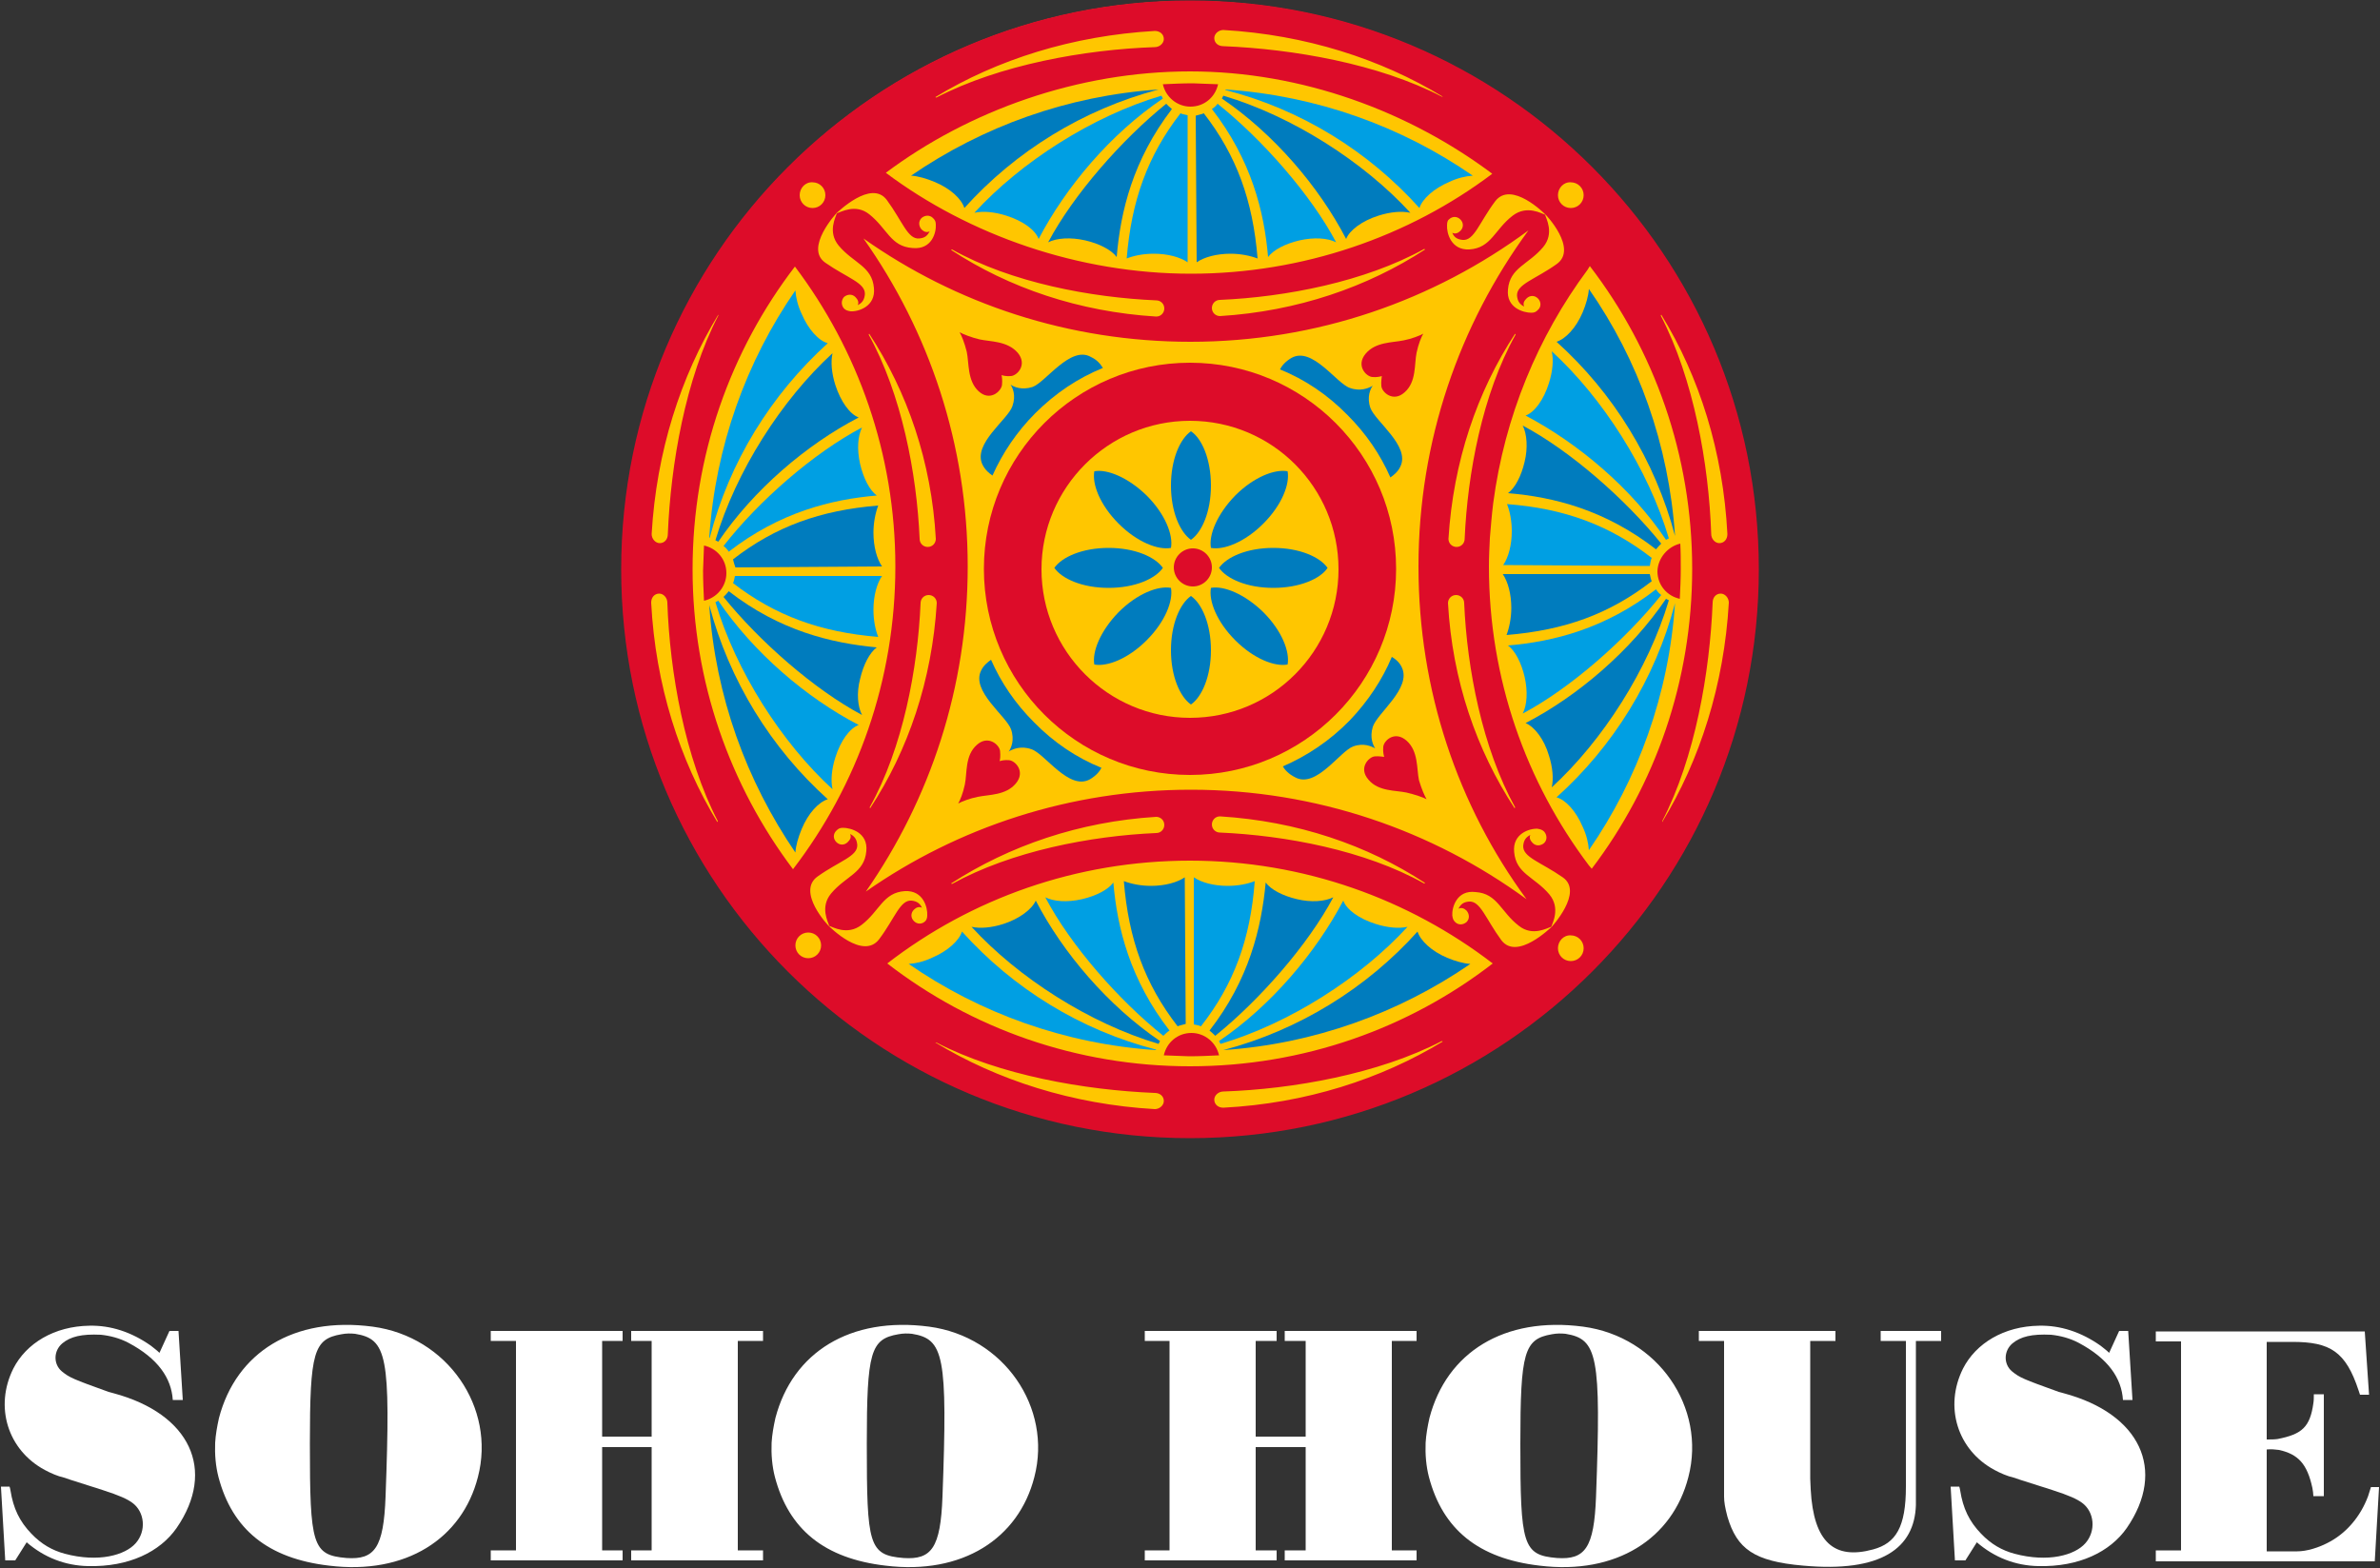 <?xml version="1.0" encoding="utf-8"?>
<!-- Generator: Adobe Illustrator 22.0.0, SVG Export Plug-In . SVG Version: 6.00 Build 0)  -->
<svg version="1.1" id="Layer_1" xmlns="http://www.w3.org/2000/svg" xmlns:xlink="http://www.w3.org/1999/xlink" x="0px" y="0px"
	 viewBox="0 0 500 329.4" style="enable-background:new 0 0 500 329.4;" xml:space="preserve">
<rect x="0" y="0" width="500" height="329.4" fill="#333333" stroke="none"/>
<style type="text/css">
	.st0{fill:#FFC600;}
	.st1{fill:#DD0C29;}
	.st2{fill:#009FE3;}
	.st3{fill:#007CBE;}
	.st4{fill:#FFFFFF;}
</style>
<path class="st0" d="M249.9,0.2C315.7,0.2,369,53.5,369,119.3s-53.3,119.1-119.1,119.1s-119.1-53.3-119.1-119.1
	C130.8,53.5,184.2,0.2,249.9,0.2L249.9,0.2z"/>
<path class="st1" d="M255.9,17.7c-0.6,2.7-2.9,4.7-5.8,4.7c-2.8,0-5.2-2-5.8-4.7c2.1-0.1,4.2-0.2,6.3-0.2
	C252.3,17.6,254.1,17.6,255.9,17.7L255.9,17.7z M147.9,114.6c2.7,0.6,4.7,2.9,4.7,5.8c0,2.8-2,5.2-4.7,5.8c-0.1-2.1-0.2-4.2-0.2-6.3
	C147.8,118.1,147.8,116.4,147.9,114.6L147.9,114.6z M244.5,221.7c0.6-2.7,2.9-4.7,5.8-4.7c2.8,0,5.2,2,5.8,4.7
	c-2.1,0.1-4.2,0.2-6.3,0.2C248,221.8,246.2,221.8,244.5,221.7L244.5,221.7z M353,114.2c0.1,1.8,0.1,3.5,0.1,5.3
	c0,2.1-0.1,4.2-0.2,6.3c-2.7-0.6-4.7-2.9-4.7-5.8C348.3,117.2,350.4,114.8,353,114.2L353,114.2z M298,119c0-26.4,8.6-50.8,23.1-70.6
	c-19.9,14.7-44.4,23.4-71,23.4c-25.6,0-49.3-8-68.7-21.7c13.8,19.5,21.9,43.3,21.9,68.9c0,25.4-7.9,48.9-21.4,68.3
	c19.3-13.5,42.9-21.4,68.3-21.4c26.4,0,50.8,8.6,70.5,23C306.3,169.3,298,145.1,298,119L298,119z M333.5,56.7
	c-10.4,14-17.4,30.8-19.8,49c-0.3,2.4-0.5,4.9-0.7,7.3c-0.1,2-0.2,4-0.2,6c0,23.6,7.8,45.3,21,62.8l0.6,0.7
	c13.3-17.5,21.1-39.4,21.1-63c0-23.9-8-46-21.5-63.6L333.5,56.7L333.5,56.7z M166.6,182.6c13.5-17.6,21.5-39.7,21.5-63.6
	c0-23.7-7.9-45.5-21.1-63c-13.5,17.6-21.5,39.7-21.5,63.6C145.5,143.2,153.4,165.1,166.6,182.6L166.6,182.6z M313.6,202.4
	c-17.6-13.5-39.7-21.6-63.6-21.6s-46,8-63.6,21.6C204,216,226.1,224,250,224S296,216,313.6,202.4L313.6,202.4z M250,0.1
	c66,0,119.5,53.5,119.5,119.5S316,239.1,250,239.1s-119.5-53.5-119.5-119.5S184,0.1,250,0.1L250,0.1z M318.2,169.8l0.1-0.2
	c-6.9-12.5-10.1-29.1-10.7-42.9c0-1-0.8-1.7-1.7-1.7c-1,0-1.7,0.8-1.7,1.7C305.1,142.9,310.2,157.6,318.2,169.8L318.2,169.8z
	 M318.3,70.1c-8,12.2-13,26.9-14,43.1c0,1,0.8,1.7,1.7,1.7c1,0,1.7-0.8,1.7-1.7c0.6-13.7,3.7-30.4,10.7-42.9L318.3,70.1L318.3,70.1z
	 M349.2,172.7c7.9-13,13-28.8,14-46.1c0-1-0.8-1.9-1.7-1.9c-1,0-1.7,0.8-1.7,1.9c-0.6,14.7-3.7,32.6-10.6,45.9L349.2,172.7
	L349.2,172.7z M349,66.1l-0.1,0.2c6.9,13.3,10.1,31.2,10.6,45.9c0,1,0.8,1.9,1.7,1.9c1,0,1.7-0.8,1.7-1.9
	C362,94.9,357,79.1,349,66.1L349,66.1z M327.3,41c0,1.5,1.2,2.7,2.7,2.7s2.7-1.2,2.7-2.7s-1.2-2.7-2.7-2.7
	C328.5,38.2,327.3,39.5,327.3,41L327.3,41z M304,47.3c-0.1,1.6,0.8,5.3,4.7,5.1c4.6-0.3,5.3-4.2,9.1-7.1c3-2.3,6.1-0.4,6.8-0.2
	c0.2,0.8,2,3.9-0.4,6.8c-3.1,3.7-7,4.3-7.4,8.9c-0.4,3.9,3.3,4.9,4.9,4.9c0.7,0,1-0.2,1.4-0.6c0.7-0.6,0.7-1.7,0-2.4s-1.7-0.7-2.4,0
	c-0.5,0.5-0.8,1-0.5,1.7c-1-0.5-1.4-1.2-1.5-2.3c-0.1-2.4,3.8-3.4,8.3-6.6c4.6-3.2-2.3-10.5-2.4-10.5c0,0-7.1-7.2-10.5-2.7
	c-3.3,4.4-4.4,8.3-6.8,8.1c-1.1-0.1-1.8-0.5-2.2-1.5c0.6,0.3,1.2,0.1,1.7-0.4c0.7-0.7,0.7-1.7,0-2.4s-1.7-0.7-2.4,0
	C304.2,46.2,304,46.6,304,47.3L304,47.3z M303.1,20.3c-13-7.9-28.8-13-46.1-14c-1,0-1.9,0.8-1.9,1.7c0,1,0.8,1.7,1.9,1.7
	c14.7,0.6,32.6,3.7,45.9,10.6H303.1L303.1,20.3z M196.5,20.4l0.2,0.1c13.3-6.9,31.2-10.1,45.9-10.6c1,0,1.9-0.8,1.9-1.7
	c0-1-0.8-1.7-1.9-1.7C225.3,7.5,209.5,12.5,196.5,20.4L196.5,20.4z M199.8,52.5c12.2,8,26.9,13,43.1,14c1,0,1.7-0.8,1.7-1.7
	c0-1-0.8-1.7-1.7-1.7c-13.7-0.6-30.4-3.7-42.9-10.7L199.8,52.5L199.8,52.5z M299.4,52.4l-0.2-0.1c-12.5,6.9-29.1,10.1-42.9,10.7
	c-1,0-1.7,0.8-1.7,1.7c0,1,0.8,1.7,1.7,1.7C272.5,65.4,287.3,60.3,299.4,52.4L299.4,52.4z M168,41c0,1.5,1.2,2.7,2.7,2.7
	s2.7-1.2,2.7-2.7s-1.2-2.7-2.7-2.7C169.2,38.2,168,39.5,168,41L168,41z M150.7,172.7l0.1-0.2c-6.9-13.3-10.1-31.2-10.6-45.9
	c0-1-0.8-1.9-1.7-1.9c-1,0-1.7,0.8-1.7,1.9C137.7,143.9,142.8,159.7,150.7,172.7L150.7,172.7z M150.9,66.1c-7.9,13-13,28.8-14,46.1
	c0,1,0.8,1.9,1.7,1.9c1,0,1.7-0.8,1.7-1.9c0.6-14.7,3.7-32.6,10.6-45.9V66.1L150.9,66.1z M182.8,169.8c8-12.2,13-26.9,14-43.1
	c0-1-0.8-1.7-1.7-1.7c-1,0-1.7,0.8-1.7,1.7c-0.6,13.7-3.7,30.4-10.7,42.9L182.8,169.8L182.8,169.8z M182.6,70.1l-0.1,0.2
	c6.9,12.5,10.1,29.1,10.7,42.9c0,1,0.8,1.7,1.7,1.7c1,0,1.7-0.8,1.7-1.7C195.7,97,190.6,82.3,182.6,70.1L182.6,70.1z M196.6,47.2
	c0-0.7-0.2-1-0.6-1.4c-0.7-0.7-1.7-0.6-2.4,0c-0.7,0.7-0.6,1.7,0,2.4c0.5,0.5,1.1,0.7,1.7,0.4c-0.5,1-1.1,1.4-2.2,1.5
	c-2.4,0.2-3.5-3.6-6.8-8.1c-3.3-4.4-10.4,2.7-10.5,2.7c0,0-6.9,7.4-2.4,10.5c4.6,3.2,8.4,4.2,8.3,6.6c-0.1,1.1-0.5,1.8-1.5,2.3
	c0.3-0.6,0-1.2-0.5-1.7c-0.7-0.7-1.7-0.6-2.4,0c-0.6,0.7-0.6,1.7,0,2.4c0.4,0.4,0.8,0.5,1.4,0.6c1.6,0.1,5.3-1,4.9-4.9
	c-0.4-4.6-4.3-5.2-7.4-8.9c-2.4-2.9-0.6-6-0.4-6.8c0.8-0.2,3.9-2.1,6.8,0.2c3.8,3,4.5,6.8,9.1,7.1C195.8,52.5,196.7,48.8,196.6,47.2
	L196.6,47.2z M327.3,199.2c0,1.5,1.2,2.7,2.7,2.7s2.7-1.2,2.7-2.7s-1.2-2.7-2.7-2.7C328.5,196.4,327.3,197.7,327.3,199.2
	L327.3,199.2z M167.1,198.6c0,1.5,1.2,2.7,2.7,2.7s2.7-1.2,2.7-2.7s-1.2-2.7-2.7-2.7C168.3,195.9,167.1,197.1,167.1,198.6
	L167.1,198.6z M299.4,185.5c-12.2-8-26.9-13-43.1-14c-1,0-1.7,0.8-1.7,1.7c0,1,0.8,1.7,1.7,1.7c13.7,0.6,30.4,3.7,42.9,10.7
	L299.4,185.5L299.4,185.5z M199.8,185.6l0.2,0.1c12.5-6.9,29.1-10.1,42.9-10.7c1,0,1.7-0.8,1.7-1.7c0-1-0.8-1.7-1.7-1.7
	C226.7,172.6,212,177.7,199.8,185.6L199.8,185.6z M194.8,192.3c0.1-1.6-0.8-5.3-4.7-5.1c-4.6,0.3-5.3,4.2-9.1,7.1
	c-3,2.3-6.1,0.4-6.8,0.2c-0.2-0.8-2-3.9,0.4-6.8c3.1-3.7,7-4.3,7.4-8.9c0.4-3.9-3.3-4.9-4.9-4.9c-0.7,0-1,0.2-1.4,0.6
	c-0.7,0.7-0.7,1.7,0,2.4s1.7,0.7,2.4,0c0.5-0.5,0.8-1,0.5-1.7c1,0.5,1.4,1.2,1.5,2.3c0.1,2.4-3.8,3.4-8.3,6.6
	c-4.6,3.2,2.3,10.5,2.4,10.5c0,0,7.1,7.2,10.5,2.7c3.3-4.4,4.4-8.3,6.8-8.1c1.1,0.1,1.8,0.6,2.2,1.5c-0.6-0.3-1.2-0.1-1.7,0.4
	c-0.7,0.7-0.7,1.7,0,2.4s1.7,0.7,2.4,0C194.6,193.3,194.8,192.9,194.8,192.3L194.8,192.3z M305.1,192.3c0.1,0.7,0.2,1,0.6,1.4
	c0.7,0.7,1.7,0.6,2.4,0c0.7-0.7,0.6-1.7,0-2.4c-0.5-0.5-1.1-0.7-1.7-0.4c0.5-1,1.1-1.4,2.2-1.5c2.4-0.2,3.5,3.6,6.8,8.1
	c3.3,4.4,10.4-2.7,10.5-2.7c0,0,6.9-7.4,2.4-10.5c-4.6-3.2-8.4-4.2-8.3-6.6c0.1-1.1,0.5-1.8,1.5-2.3c-0.3,0.6,0,1.2,0.5,1.7
	c0.7,0.7,1.7,0.6,2.4,0c0.7-0.7,0.6-1.7,0-2.4c-0.4-0.4-0.8-0.5-1.4-0.6c-1.6-0.1-5.3,1-4.9,4.9c0.4,4.6,4.3,5.2,7.4,8.9
	c2.4,2.9,0.6,6.1,0.4,6.8c-0.8,0.2-3.9,2.1-6.8-0.2c-3.8-2.9-4.5-6.8-9.1-7.1C306,186.9,305,190.7,305.1,192.3L305.1,192.3z
	 M196.5,219c13,7.9,28.8,13,46.1,14c1,0,1.9-0.8,1.9-1.7c0-1-0.8-1.7-1.9-1.7c-14.7-0.6-32.6-3.7-45.9-10.6H196.5L196.5,219z
	 M303.1,218.8l-0.2-0.1c-13.3,6.9-31.2,10.1-45.9,10.6c-1,0-1.9,0.8-1.9,1.7c0,1,0.8,1.7,1.9,1.7
	C274.3,231.8,290.1,226.7,303.1,218.8L303.1,218.8z M313.5,36.5C296,23.4,273.5,15,250,15s-46.4,8.2-63.9,21.3
	c17.5,13.1,40.5,21.2,64.1,21.2C273.7,57.5,296,49.7,313.5,36.5L313.5,36.5z"/>
<path class="st2" d="M181.1,89.8c-0.9,1.8-1.1,4.6-0.4,7.7c0.7,3,2,5.5,3.5,6.6c-9.5,0.8-20.4,3.5-31.1,11.8
	c-0.3-0.5-0.7-0.9-1.1-1.2C159.4,105.2,171,95.1,181.1,89.8L181.1,89.8z"/>
<path class="st3" d="M180.4,87.7c-11,5.7-22.1,15.2-29.5,26.1c-0.2-0.1-0.4-0.2-0.6-0.3c4.3-14.5,13.9-29.5,24.6-39.3
	c-0.4,1.8-0.2,4.2,0.6,6.7C176.6,84.3,178.5,87,180.4,87.7L180.4,87.7z"/>
<path class="st2" d="M149,112.9c1.3-19.2,7.8-37,18.1-51.9c0.1,1.5,0.5,3.2,1.3,4.9c1.4,3.3,3.6,5.7,5.5,6.2
	C162,82.9,153.2,97,149.1,113L149,112.9L149,112.9z"/>
<path class="st3" d="M154,117.5c8.9-6.9,18.3-10.3,30.5-11.3c-0.6,1.6-1,3.6-1,5.7c0,2.9,0.7,5.5,1.8,7.1l-30.8,0.2
	C154.3,118.7,154.1,118,154,117.5L154,117.5z"/>
<path class="st3" d="M181.1,150.2c-10-5.3-21.6-15.5-29.1-24.8c0.4-0.4,0.8-0.8,1.1-1.2c10.7,8.3,21.5,10.9,31.1,11.8
	c-1.5,1.1-2.8,3.6-3.5,6.6C179.9,145.6,180.2,148.5,181.1,150.2L181.1,150.2L181.1,150.2z"/>
<path class="st2" d="M180.4,152.3c-1.9,0.7-3.8,3.3-4.9,6.8c-0.8,2.5-1,4.9-0.6,6.7c-10.7-9.8-20.3-24.8-24.6-39.3
	c0.2-0.1,0.4-0.2,0.6-0.3C158.3,137.1,169.4,146.6,180.4,152.3L180.4,152.3z"/>
<path class="st3" d="M149,127.1c4.2,15.9,13,30.1,24.9,40.8c-1.9,0.6-4.1,2.9-5.5,6.3c-0.7,1.7-1.2,3.4-1.3,4.9
	C156.8,164,150.3,146.3,149,127.1L149,127.1z"/>
<path class="st2" d="M154,122.5c0.2-0.4,0.3-1.1,0.4-1.5h30.9c-1.1,1.6-1.8,4.2-1.8,7.1c0,2.2,0.4,4.2,1,5.7
	C172.3,132.8,162.8,129.3,154,122.5L154,122.5z"/>
<path class="st2" d="M280.7,50.9c-1.8-0.9-4.6-1.1-7.7-0.4c-3,0.7-5.5,2-6.6,3.5c-0.8-9.5-3.5-20.4-11.8-31.1
	c0.5-0.3,0.9-0.7,1.2-1.1C265.2,29.3,275.4,40.9,280.7,50.9L280.7,50.9z"/>
<path class="st3" d="M282.8,50.2c-5.7-11-15.2-22.1-26.1-29.5c0.1-0.2,0.2-0.4,0.3-0.6c14.5,4.3,29.5,13.9,39.3,24.6
	c-1.8-0.4-4.2-0.2-6.7,0.6C286.1,46.4,283.5,48.4,282.8,50.2L282.8,50.2z"/>
<path class="st2" d="M257.5,18.8c19.2,1.3,37,7.8,51.9,18.1c-1.5,0.1-3.2,0.5-4.9,1.3c-3.3,1.4-5.7,3.6-6.3,5.5
	c-10.7-11.9-24.8-20.7-40.8-24.8L257.5,18.8L257.5,18.8z"/>
<path class="st3" d="M252.9,23.8c6.9,8.9,10.3,18.3,11.3,30.5c-1.6-0.6-3.6-1-5.7-1c-2.9,0-5.5,0.7-7.1,1.8l-0.2-30.8
	C251.8,24.1,252.5,24,252.9,23.8L252.9,23.8z"/>
<path class="st3" d="M220.2,50.9c5.3-10,15.5-21.6,24.8-29.1c0.4,0.4,0.8,0.8,1.2,1.1C238,33.6,235.4,44.4,234.6,54
	c-1.1-1.5-3.6-2.8-6.6-3.5C224.9,49.8,222,50,220.2,50.9L220.2,50.9L220.2,50.9z"/>
<path class="st2" d="M218.2,50.2c-0.7-1.9-3.3-3.8-6.8-4.9c-2.5-0.8-4.9-1-6.7-0.6c9.8-10.7,24.8-20.3,39.3-24.6
	c0.1,0.2,0.2,0.4,0.3,0.6C233.3,28.1,223.9,39.3,218.2,50.2L218.2,50.2z"/>
<path class="st3" d="M243.4,18.8c-15.9,4.2-30.1,13-40.8,24.9c-0.6-1.9-2.9-4.1-6.3-5.5c-1.7-0.7-3.4-1.2-4.9-1.3
	C206.4,26.6,224.2,20.1,243.4,18.8L243.4,18.8z"/>
<path class="st2" d="M248,23.8c0.4,0.2,1.1,0.3,1.5,0.4v30.9c-1.6-1.1-4.2-1.8-7.1-1.8c-2.2,0-4.2,0.4-5.7,1
	C237.7,42.1,241.1,32.7,248,23.8L248,23.8z"/>
<path class="st3" d="M347,122.1c-8.9,6.9-18.3,10.3-30.5,11.3c0.6-1.6,1-3.6,1-5.7c0-2.9-0.7-5.5-1.8-7.1h30.9
	C346.7,121,346.8,121.7,347,122.1L347,122.1z"/>
<path class="st3" d="M319.9,89.4c10,5.3,21.6,15.5,29.1,24.8c-0.4,0.4-0.8,0.8-1.1,1.2c-10.7-8.3-21.5-11-31.1-11.8
	c1.5-1.1,2.8-3.6,3.5-6.6C321,94.1,320.8,91.2,319.9,89.4L319.9,89.4z"/>
<path class="st2" d="M320.5,87.3c1.9-0.7,3.8-3.3,4.9-6.8c0.8-2.5,1-4.9,0.6-6.7c10.7,9.8,20.3,24.8,24.6,39.3
	c-0.2,0.1-0.4,0.2-0.6,0.3C342.7,102.5,331.5,93.1,320.5,87.3L320.5,87.3z"/>
<path class="st3" d="M351.9,112.6c-4.2-15.9-13-30.1-24.9-40.8c1.9-0.6,4.1-2.9,5.5-6.2c0.7-1.7,1.2-3.4,1.3-4.9
	C344.2,75.6,350.6,93.4,351.9,112.6L351.9,112.6z"/>
<path class="st2" d="M347,117.2c-0.2,0.4-0.3,1.1-0.4,1.7l-30.8-0.2c1.1-1.6,1.8-4.2,1.8-7.1c0-2.2-0.4-4.2-1-5.7
	C328.6,106.8,338.1,110.3,347,117.2L347,117.2z"/>
<path class="st2" d="M319.9,149.9c0.9-1.8,1.1-4.6,0.4-7.7c-0.7-3-2-5.5-3.5-6.6c9.5-0.8,20.4-3.5,31.1-11.8
	c0.3,0.5,0.7,0.9,1.1,1.2C341.5,134.4,329.9,144.6,319.9,149.9L319.9,149.9z"/>
<path class="st3" d="M320.5,151.9c11-5.7,22.1-15.2,29.5-26.1c0.2,0.1,0.4,0.2,0.6,0.3c-4.3,14.5-13.9,29.5-24.6,39.3
	c0.4-1.8,0.2-4.2-0.6-6.7C324.4,155.3,322.4,152.7,320.5,151.9L320.5,151.9z"/>
<path class="st2" d="M351.9,126.7c-1.3,19.2-7.8,37-18.1,51.9c-0.1-1.5-0.5-3.2-1.3-4.9c-1.4-3.3-3.6-5.7-5.5-6.2
	C338.9,156.8,347.7,142.7,351.9,126.7L351.9,126.7z"/>
<path class="st2" d="M219.6,188.5c1.8,0.9,4.6,1.1,7.7,0.4c3-0.7,5.5-2,6.6-3.5c0.8,9.5,3.5,20.4,11.8,31.1
	c-0.5,0.3-0.9,0.7-1.3,1.1C235.1,210.2,224.9,198.6,219.6,188.5L219.6,188.5z"/>
<path class="st3" d="M217.6,189.2c5.7,11,15.2,22.1,26.1,29.5c-0.1,0.2-0.2,0.4-0.3,0.6c-14.5-4.3-29.5-13.9-39.3-24.6
	c1.8,0.4,4.2,0.2,6.7-0.6C214.2,193,216.8,191,217.6,189.2L217.6,189.2z"/>
<path class="st2" d="M242.8,220.6c-19.2-1.3-37-7.8-51.9-18.1c1.5-0.1,3.2-0.5,4.9-1.3c3.3-1.4,5.7-3.6,6.3-5.5
	c10.7,11.9,24.8,20.7,40.8,24.8L242.8,220.6L242.8,220.6z"/>
<path class="st3" d="M247.4,215.6c-6.9-8.9-10.3-18.3-11.3-30.5c1.6,0.6,3.6,1,5.7,1c2.9,0,5.5-0.7,7.1-1.8l0.2,30.8
	C248.5,215.3,247.8,215.4,247.4,215.6L247.4,215.6z"/>
<path class="st3" d="M280.1,188.5c-5.3,10-15.5,21.6-24.8,29.1c-0.4-0.4-0.8-0.8-1.2-1.1c8.3-10.7,10.9-21.5,11.8-31.1
	c1.1,1.5,3.6,2.8,6.6,3.5C275.4,189.6,278.3,189.4,280.1,188.5L280.1,188.5L280.1,188.5z"/>
<path class="st2" d="M282.2,189.2c0.7,1.9,3.3,3.8,6.8,4.9c2.5,0.8,4.9,1,6.7,0.6c-9.8,10.7-24.8,20.3-39.3,24.6
	c-0.1-0.2-0.2-0.4-0.3-0.6C267,211.3,276.4,200.2,282.2,189.2L282.2,189.2z"/>
<path class="st3" d="M257,220.6c15.9-4.2,30.1-13,40.8-24.9c0.6,1.9,2.9,4.1,6.2,5.5c1.7,0.7,3.4,1.2,4.9,1.3
	C293.9,212.8,276.1,219.3,257,220.6L257,220.6z"/>
<path class="st2" d="M252.3,215.6c-0.4-0.2-1.1-0.3-1.5-0.4v-30.9c1.6,1.1,4.2,1.8,7.1,1.8c2.2,0,4.2-0.4,5.7-1
	C262.7,197.3,259.2,206.8,252.3,215.6L252.3,215.6z"/>
<path class="st1" d="M250,150.8c-17.2,0-31.2-14-31.2-31.2s14-31.2,31.2-31.2c17.3,0,31.2,14,31.2,31.2S267.3,150.8,250,150.8
	L250,150.8z M250,76.2c-23.9,0-43.3,19.4-43.3,43.3s19.4,43.3,43.3,43.3s43.3-19.4,43.3-43.3S273.9,76.2,250,76.2L250,76.2z"/>
<path class="st1" d="M246.6,119.2c0-2.2,1.8-4,4-4s4,1.8,4,4s-1.8,4-4,4C248.4,123.2,246.6,121.4,246.6,119.2L246.6,119.2z"/>
<path class="st3" d="M254.4,102c0,5.5-1.9,9.8-4.2,11.4c-2.3-1.6-4.2-5.9-4.2-11.4s1.9-9.8,4.2-11.4
	C252.5,92.1,254.4,96.5,254.4,102L254.4,102z"/>
<path class="st3" d="M254.4,136.6c0,5.5-1.9,9.8-4.2,11.4c-2.3-1.6-4.2-5.9-4.2-11.4s1.9-9.8,4.2-11.4
	C252.5,126.8,254.4,131.1,254.4,136.6L254.4,136.6z"/>
<path class="st3" d="M267.5,123.5c-5.5,0-9.8-1.9-11.4-4.2c1.6-2.3,5.9-4.2,11.4-4.2s9.8,1.9,11.4,4.2
	C277.4,121.6,273,123.5,267.5,123.5L267.5,123.5z"/>
<path class="st3" d="M232.9,123.5c-5.5,0-9.8-1.9-11.4-4.2c1.6-2.3,5.9-4.2,11.4-4.2s9.8,1.9,11.4,4.2
	C242.7,121.6,238.4,123.5,232.9,123.5L232.9,123.5z"/>
<path class="st3" d="M259.5,134.5c-3.9-3.9-5.6-8.3-5.1-11c2.7-0.5,7.1,1.3,11,5.1c3.9,3.9,5.6,8.3,5.1,11
	C267.8,140.1,263.4,138.4,259.5,134.5L259.5,134.5z"/>
<path class="st3" d="M235,110c-3.9-3.9-5.6-8.3-5.1-11c2.7-0.5,7.1,1.3,11,5.1c3.9,3.9,5.6,8.3,5.1,11
	C243.3,115.6,238.9,113.9,235,110L235,110z"/>
<path class="st3" d="M265.4,110c-3.9,3.9-8.3,5.6-11,5.1c-0.5-2.7,1.3-7.1,5.1-11c3.9-3.9,8.3-5.6,11-5.1
	C271,101.7,269.3,106.1,265.4,110L265.4,110z"/>
<path class="st3" d="M240.9,134.5c-3.9,3.9-8.3,5.6-11,5.1c-0.5-2.7,1.3-7.1,5.1-11c3.9-3.9,8.3-5.6,11-5.1
	C246.5,126.2,244.8,130.6,240.9,134.5L240.9,134.5z"/>
<path class="st1" d="M201.3,168.8c0.4-0.7,1-2.1,1.4-4c0.5-2.4,0-6.1,2.5-8.3c2.4-2.2,4.8,0,4.9,1.3c0.1,1,0,1.8-0.1,2.1
	c0.3-0.1,1.1-0.3,2-0.2c1.3,0.1,3.5,2.4,1.4,4.9s-5.6,2.3-8,2.8C203.8,167.7,202,168.4,201.3,168.8L201.3,168.8L201.3,168.8z"/>
<path class="st1" d="M299.7,167.9c-0.7-0.4-2.5-1-4.2-1.4c-2.3-0.5-5.9-0.2-8-2.7c-2.2-2.5,0.1-4.8,1.3-4.9c0.9-0.1,1.7,0.1,2,0.1
	c-0.1-0.3-0.3-1.1-0.2-2.1c0.1-1.3,2.4-3.5,4.9-1.3s2.1,5.9,2.6,8.3C298.7,165.9,299.3,167.2,299.7,167.9L299.7,167.9z"/>
<path class="st1" d="M299,70.1c-0.4,0.7-1,2.1-1.4,4c-0.5,2.4,0,6.1-2.5,8.3c-2.4,2.2-4.8,0-4.9-1.3c-0.1-1,0.1-1.8,0.1-2.1
	c-0.3,0.1-1.1,0.3-2,0.2c-1.3-0.1-3.5-2.4-1.4-4.9s5.6-2.3,8-2.8C296.5,71.2,298.3,70.5,299,70.1L299,70.1L299,70.1z"/>
<path class="st1" d="M201.6,69.8c0.7,0.4,2.5,1.1,4.2,1.5c2.3,0.5,5.8,0.3,8,2.8c2.1,2.5-0.1,4.8-1.4,4.9c-0.9,0.1-1.7-0.1-2-0.2
	c0.1,0.3,0.2,1.1,0.1,2.1c-0.2,1.3-2.5,3.5-4.9,1.3s-2-5.9-2.5-8.3C202.6,71.9,202,70.5,201.6,69.8L201.6,69.8z"/>
<path class="st3" d="M231.4,161.3c-0.4,0.8-1.2,1.7-2.4,2.4c-4.4,2.5-9.5-5.4-12.3-6.3c-2.2-0.8-3.9,0-4.5,0.3l-0.3,0.2
	c0.5-0.7,1.3-2.4,0.5-4.7c-1-2.8-8.4-8-6.3-12.3c0.5-1.1,1.4-1.8,2.1-2.3c2.1,4.8,5.1,9.2,9,13.1C221.4,156,226.2,159.2,231.4,161.3
	L231.4,161.3z"/>
<path class="st3" d="M269.5,161c5.1-2.2,9.9-5.4,14.1-9.7c3.8-4,6.8-8.5,8.8-13.3c0.7,0.4,1.6,1.1,2.1,2.2c2.1,4.4-5.2,9.6-6.1,12.5
	c-0.7,2.3,0.1,3.9,0.5,4.5c-0.8-0.4-2.4-1.2-4.6-0.4c-2.8,1-7.8,8.9-12.2,6.5C270.7,162.6,269.9,161.7,269.5,161L269.5,161z"/>
<path class="st3" d="M268.9,77.6c0.4-0.8,1.2-1.7,2.4-2.4c4.4-2.5,9.5,5.4,12.3,6.3c2.2,0.8,3.9,0,4.5-0.3l0.3-0.2
	c-0.5,0.7-1.3,2.4-0.5,4.7c1,2.8,8.4,8,6.3,12.3c-0.5,1.1-1.4,1.8-2.1,2.3c-2.1-4.8-5.1-9.2-9-13.1
	C278.9,82.9,274.1,79.7,268.9,77.6L268.9,77.6z"/>
<path class="st3" d="M231.7,77.3c-5.2,2.1-10,5.3-14.2,9.5c-3.9,3.9-6.9,8.4-9,13.1c-0.7-0.5-1.5-1.1-2.1-2.3
	c-2.1-4.4,5.4-9.5,6.3-12.3c0.8-2.3,0-3.9-0.4-4.5c0.7,0.5,2.4,1.2,4.6,0.5c2.8-1,8-8.8,12.3-6.3C230.5,75.6,231.2,76.5,231.7,77.3
	L231.7,77.3z"/>
<path class="st4" d="M2,312.3l0.1,0.3l0.1,0.5c0.6,3.8,1.9,6.5,4.4,9.1c2.1,2.2,4.4,3.5,7,4.2c7.1,1.9,12.7,0.3,14.9-2.2
	c2.3-2.6,1.9-6.6-0.7-8.5c-1.1-0.8-2.6-1.5-6.3-2.7l-6.6-2.1l-1.5-0.5c-1.3-0.3-2.7-0.9-4-1.6c-7.8-4.2-10.6-13.3-6.6-21.3
	c2.7-5.3,8.6-8.9,16-9c4.4-0.1,8.8,1.3,12.9,4.2c0.6,0.5,1.2,0.9,1.8,1.5l2.1-4.6h1.9l0.9,14.5h-2.1c-0.3-4.6-3.1-8.7-9.3-12
	c-1.9-1-3.9-1.5-5.8-1.7c-4.1-0.2-6.4,0.4-8.1,1.8c-1.9,1.6-1.9,4.4-0.1,5.9c1.6,1.3,2.3,1.6,9.8,4.3c0.3,0.1,0.7,0.2,1.1,0.3
	c16,4.3,21.6,16.1,13.2,28.3c-3.5,5-10,8.2-18.6,8c-4.8-0.1-9.2-1.8-12.9-5l-2.4,3.8H1.1l-0.9-15.5L2,312.3L2,312.3z"/>
<path class="st4" d="M72.8,327.3c5.9,0.4,7.8-2.1,8.2-12.9c1.1-29.7,0.3-33.1-6.4-34.2c-0.9-0.1-1.9-0.1-2.9,0.1
	c-5.8,1-6.6,3.7-6.6,23C65.1,324.6,65.6,326.7,72.8,327.3L72.8,327.3z M46,297.9c3.6-13.8,15.7-21.4,32.3-19.2
	c15.7,2.1,25.9,17,22.1,31.6c-3.3,12.9-15.1,20.6-31.3,18.6c-12.8-1.5-20.3-7.6-23.2-18.6c-0.6-2.3-0.8-4.8-0.7-7.2
	C45.3,301.4,45.6,299.7,46,297.9L46,297.9z"/>
<polygon class="st4" points="103.1,325.7 108.4,325.7 108.4,281.7 103.1,281.7 103.1,279.6 130.8,279.6 130.8,281.7 126.5,281.7 
	126.5,301.8 136.9,301.8 136.9,281.7 132.6,281.7 132.6,279.6 160.3,279.6 160.3,281.7 155,281.7 155,325.7 160.3,325.7 
	160.3,327.8 132.6,327.8 132.6,325.7 136.9,325.7 136.9,304 126.5,304 126.5,325.7 130.8,325.7 130.8,327.8 103.1,327.8 "/>
<path class="st4" d="M189.8,327.3c5.9,0.4,7.8-2.1,8.2-12.9c1.1-29.7,0.3-33.1-6.4-34.2c-0.9-0.1-1.9-0.1-2.9,0.1
	c-5.8,1-6.6,3.7-6.6,23C182.1,324.6,182.5,326.7,189.8,327.3L189.8,327.3z M162.9,297.9c3.6-13.8,15.7-21.4,32.3-19.2
	c15.7,2.1,25.9,17,22.1,31.6c-3.3,12.9-15.1,20.6-31.3,18.6c-12.8-1.5-20.3-7.6-23.2-18.6c-0.6-2.3-0.8-4.8-0.7-7.2
	C162.2,301.4,162.5,299.7,162.9,297.9L162.9,297.9z"/>
<polygon class="st4" points="240.5,325.7 245.7,325.7 245.7,281.7 240.5,281.7 240.5,279.6 268.2,279.6 268.2,281.7 263.8,281.7 
	263.8,301.8 274.3,301.8 274.3,281.7 269.9,281.7 269.9,279.6 297.6,279.6 297.6,281.7 292.4,281.7 292.4,325.7 297.6,325.7 
	297.6,327.8 269.9,327.8 269.9,325.7 274.3,325.7 274.3,304 263.8,304 263.8,325.7 268.2,325.7 268.2,327.8 240.5,327.8 "/>
<path class="st4" d="M327.1,327.3c5.9,0.4,7.8-2.1,8.2-12.9c1.1-29.7,0.3-33.1-6.4-34.2c-0.9-0.1-1.9-0.1-2.9,0.1
	c-5.8,1-6.6,3.7-6.6,23C319.4,324.6,319.9,326.7,327.1,327.3L327.1,327.3z M300.3,297.9c3.6-13.8,15.7-21.4,32.3-19.2
	c15.7,2.1,25.9,17,22.1,31.6c-3.3,12.9-15.1,20.6-31.3,18.6c-12.8-1.5-20.3-7.6-23.2-18.6c-0.6-2.3-0.8-4.8-0.7-7.2
	C299.6,301.4,299.9,299.7,300.3,297.9L300.3,297.9z"/>
<path class="st4" d="M356.9,279.6h28.7v2.1h-5.3v28.9c0,0.8,0.1,1.6,0.1,2.3c0.6,11.2,5,14.8,13.1,12.6c4.8-1.3,6.9-4.7,6.9-13.2
	v-30.6h-5.3v-2.1h12.7v2.1h-5.3V315v0.1v1.1c-0.3,9-7.2,14.2-23.7,12.7c-10.3-0.9-13.9-3.5-15.9-10.3c-0.5-1.9-0.7-3.1-0.7-4.2
	v-32.7h-5.3L356.9,279.6L356.9,279.6z"/>
<path class="st4" d="M411.6,312.3l0.1,0.3l0.1,0.5c0.6,3.8,1.9,6.5,4.4,9.1c2.1,2.2,4.4,3.5,7,4.2c7.1,1.9,12.7,0.3,14.9-2.2
	c2.3-2.6,1.9-6.6-0.7-8.5c-1.1-0.8-2.6-1.5-6.3-2.7l-6.6-2.1l-1.5-0.5c-1.3-0.3-2.7-0.9-4-1.6c-7.8-4.2-10.6-13.3-6.6-21.3
	c2.7-5.3,8.6-8.9,16-9c4.4-0.1,8.8,1.3,12.9,4.2c0.6,0.5,1.2,0.9,1.8,1.5l2.1-4.6h1.9l0.9,14.5h-2c-0.3-4.6-3.1-8.7-9.3-12
	c-1.9-1-3.9-1.5-5.8-1.7c-4.1-0.2-6.4,0.4-8.1,1.8c-1.9,1.6-1.9,4.4-0.1,5.9c1.6,1.3,2.3,1.6,9.8,4.3c0.3,0.1,0.7,0.2,1.1,0.3
	c16,4.3,21.6,16.1,13.2,28.3c-3.5,5-10,8.2-18.6,8c-4.8-0.1-9.2-1.8-12.9-5l-2.4,3.8h-2.2l-0.9-15.5L411.6,312.3L411.6,312.3z"/>
<path class="st4" d="M452.9,325.7h5.3v-43.9h-5.3v-2.1h43.9l0.9,13.3h-1.9c-0.1-0.3-0.2-0.6-0.3-0.9c-2.7-8.2-6-10.2-13.9-10.2h-5.4
	v20.5c0.9,0,1.6,0,2.3-0.1c5.1-1,6.8-2.5,7.5-7.5c0.1-0.6,0.1-1.3,0.1-1.9h2.1v21.4H486c0-0.5-0.1-1.1-0.2-1.7c-1.1-5.1-3-7.1-7-8
	c-0.8-0.1-1.7-0.2-2.6-0.1v21.4h6.4c1.9,0,4.5-0.7,7-2.1c3.4-1.9,6.3-5.2,7.9-9.5c0.2-0.6,0.4-1.3,0.6-1.9h1.7l-0.9,15.6h-46V325.7
	L452.9,325.7z"/>
</svg>

